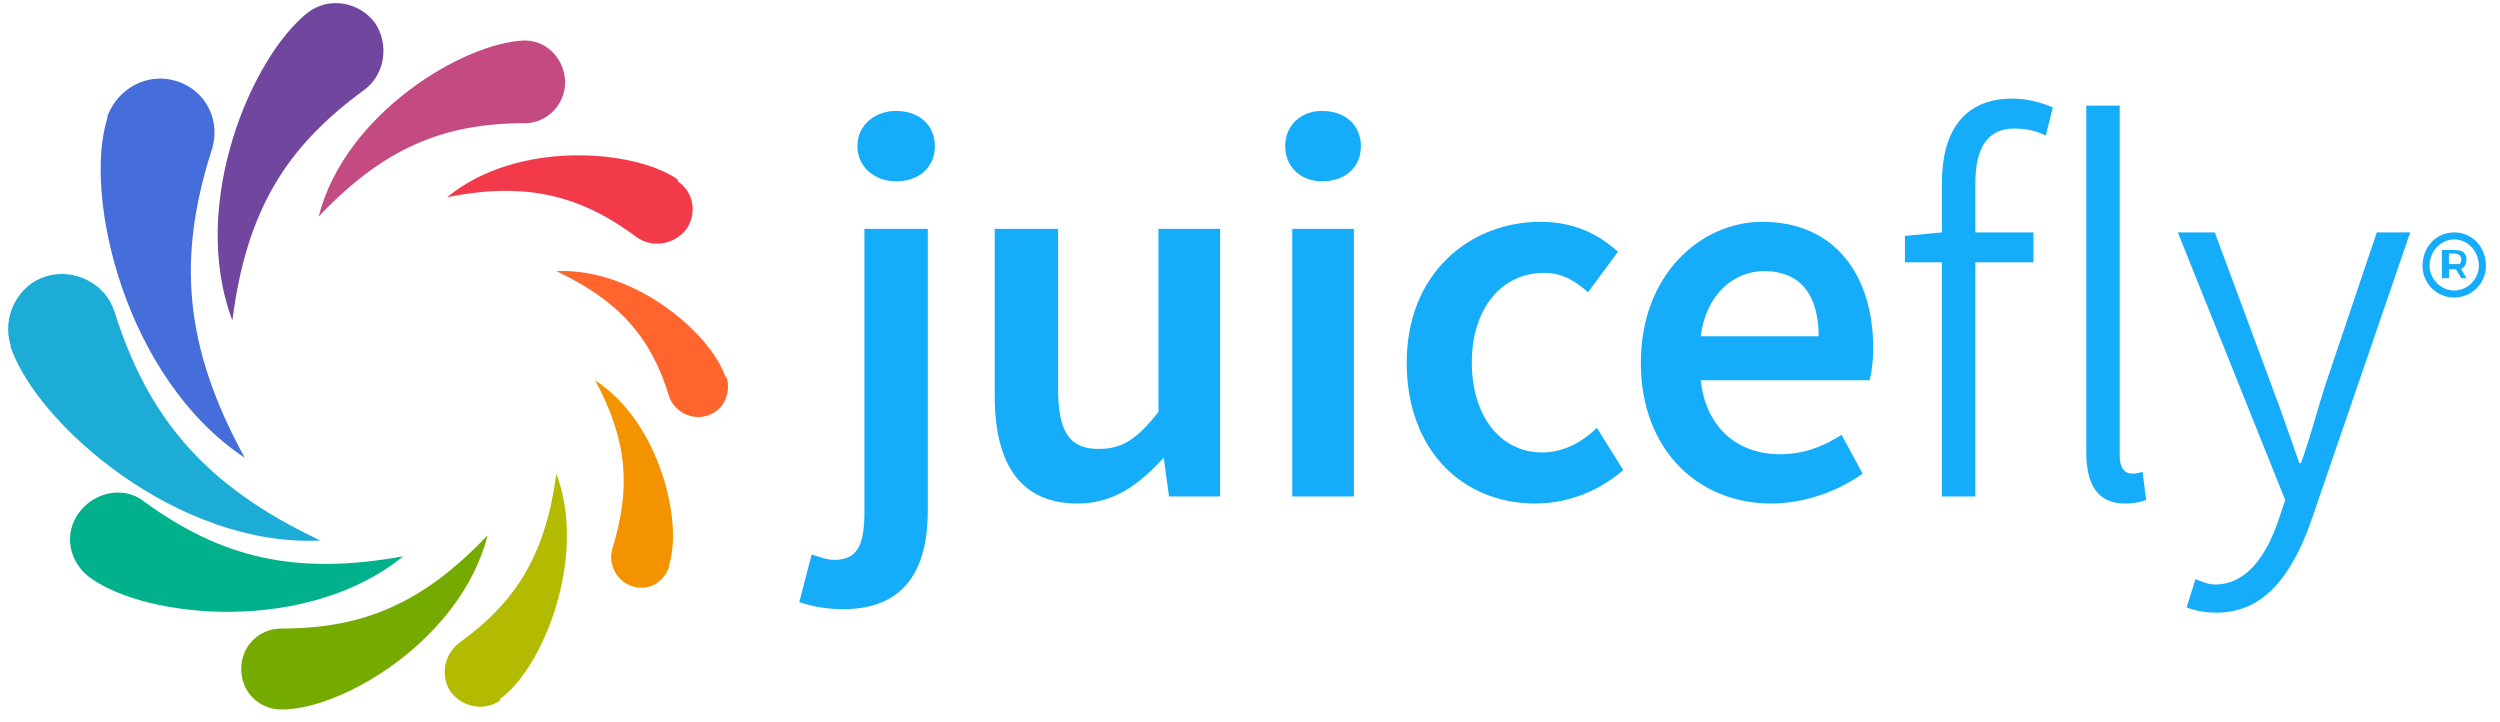 <?xml version="1.0" encoding="UTF-8"?> <svg xmlns="http://www.w3.org/2000/svg" version="1.2" viewBox="0 0 142 41" width="142" height="41"><title>juicefly_logo</title><style> .s0 { fill: #15adf9 } .s1 { fill: #c44b81 } .s2 { fill: #70469f } .s3 { fill: #466edb } .s4 { fill: #1cacd6 } .s5 { fill: #00b18b } .s6 { fill: #75aa00 } .s7 { fill: #b3bb00 } .s8 { fill: #f49300 } .s9 { fill: #ff652c } .s10 { fill: #f23a4a } </style><g><g><path class="s0" d="m45.4 34.2l0.7-2.7c0.4 0.1 0.8 0.3 1.3 0.3 1.4 0 1.7-1 1.7-2.8v-16h3.6v16c0 3.2-1.2 5.6-4.8 5.6-1.1 0-1.9-0.2-2.5-0.4zm3.3-25.9c0-1.2 1-2 2.2-2 1.3 0 2.2 0.8 2.2 2 0 1.2-0.9 2-2.2 2-1.2 0-2.2-0.8-2.2-2z"></path><path class="s0" d="m56.5 22.5v-9.5h3.6v9.1c0 2.5 0.7 3.4 2.3 3.4 1.4 0 2.2-0.6 3.4-2.1v-10.4h3.5v15.2h-2.9l-0.3-2.2c-1.4 1.5-2.8 2.6-4.9 2.6-3.2 0-4.7-2.2-4.7-6.1z"></path><path class="s0" d="m73 8.3c0-1.2 0.9-2 2.1-2 1.3 0 2.2 0.8 2.2 2 0 1.2-0.9 2-2.2 2-1.2 0-2.1-0.8-2.1-2zm0.4 4.7h3.5v15.2h-3.5z"></path><path class="s0" d="m79.9 20.6c0-5.1 3.6-8 7.6-8 1.9 0 3.3 0.7 4.4 1.7l-1.7 2.3c-0.8-0.7-1.5-1.1-2.5-1.1-2.4 0-4.1 2-4.1 5.1 0 3 1.6 5.1 4 5.1 1.2 0 2.3-0.6 3.1-1.4l1.5 2.4c-1.5 1.3-3.3 1.9-5 1.9-4.1 0-7.3-3-7.3-8z"></path><path class="s0" d="m93.2 20.6c0-5 3.4-8 6.9-8 4.1 0 6.3 3 6.3 7.2 0 0.7-0.1 1.4-0.2 1.8h-9.6c0.3 2.7 2.1 4.2 4.5 4.2 1.3 0 2.4-0.4 3.5-1.1l1.2 2.2c-1.4 1-3.3 1.7-5.2 1.7-4.1 0-7.4-3-7.4-8zm10.1-1.5c0-2.3-1-3.7-3.1-3.7-1.7 0-3.3 1.3-3.6 3.7z"></path><path class="s0" d="m108.2 13.4l2.1-0.2h5.2v1.7h-7.3zm2.1-3c0-3 1.3-4.8 4-4.8 0.8 0 1.6 0.2 2.3 0.5l-0.4 1.6c-0.6-0.3-1.2-0.4-1.8-0.4-1.5 0-2.2 1.1-2.2 3.1v17.8h-1.9c0 0 0-17.8 0-17.8z"></path><path class="s0" d="m118.5 25.7v-19.7h1.9v19.9c0 0.7 0.3 1 0.7 1 0.1 0 0.3 0 0.6-0.1l0.2 1.6c-0.3 0.1-0.6 0.2-1.2 0.2-1.5 0-2.2-1-2.2-2.9z"></path><path class="s0" d="m124.2 34.5l0.5-1.6c0.3 0.1 0.7 0.3 1.1 0.3 1.8 0 2.9-1.6 3.6-3.6l0.4-1.2-6.1-15.2h2.1l3.3 8.9c0.5 1.3 1 2.8 1.5 4.2h0.1c0.5-1.4 0.9-2.9 1.3-4.2l3-8.9h1.9l-5.7 16.6c-1 2.7-2.5 5-5.3 5-0.6 0-1.2-0.1-1.7-0.3z"></path><g><g><path class="s0" d="m139.4 16.9c-1 0-1.8-0.8-1.8-1.8 0-1.1 0.8-1.9 1.8-1.9 1 0 1.8 0.8 1.8 1.9 0 1-0.8 1.8-1.8 1.8zm0-3.3c-0.8 0-1.4 0.7-1.4 1.5 0 0.7 0.6 1.4 1.4 1.4 0.8 0 1.4-0.7 1.4-1.4 0-0.8-0.6-1.5-1.4-1.5z"></path></g><g><path class="s0" d="m139.8 15.8l-0.3-0.5q0 0-0.1 0h-0.3v0.5h-0.4v-1.6h0.7q0.3 0 0.5 0.1 0.2 0.2 0.2 0.4 0 0.2-0.1 0.4-0.1 0.1-0.2 0.2l0.3 0.5c0 0-0.3 0-0.3 0zm-0.7-0.8h0.3q0.2 0 0.3 0 0.1-0.1 0.1-0.3 0-0.1-0.1-0.2-0.1-0.1-0.3-0.1h-0.3z"></path></g></g></g><g><path class="s1" d="m29.8 2.3q0 0 0 0 0 0 0 0c-3.4 0.1-10.2 4.1-11.7 10 3.7-3.9 7.1-5.3 11.7-5.3 1.3 0 2.3-1.1 2.3-2.3 0-1.3-1-2.4-2.3-2.4z"></path><path class="s2" d="m17.5 0.7q0 0 0 0 0 0 0 0c-3.2 2.5-6.8 10.9-4.3 17.5 0.8-6.3 3.1-9.9 7.5-13.1 1.2-0.9 1.4-2.6 0.6-3.8-0.9-1.2-2.6-1.5-3.8-0.6z"></path><path class="s3" d="m6.1 6.6q0 0 0 0.1 0 0 0 0c-1.4 4.4 1 14.8 7.8 19.3-3.5-6.4-3.8-11.4-1.9-17.4 0.6-1.7-0.3-3.5-2-4-1.6-0.5-3.3 0.4-3.9 2z"></path><path class="s4" d="m0.6 19.6q0 0.1 0 0.1 0 0 0 0c1.5 4.4 9.5 11.4 17.6 11-6.6-3.1-9.8-7-11.7-13-0.5-1.6-2.3-2.5-3.9-2-1.6 0.5-2.5 2.3-2 3.9z"></path><path class="s5" d="m5.1 32.8q0 0 0 0 0 0 0 0c3.3 2.4 12.4 3.2 17.8-1.2-6.1 1.1-10.3 0.1-14.7-3.1-1.1-0.9-2.8-0.6-3.7 0.6-0.9 1.2-0.6 2.8 0.6 3.7z"></path><path class="s6" d="m16 40.3q0 0 0 0c3.5 0 10.2-4 11.7-9.9-3.7 3.9-7.1 5.3-11.7 5.3-1.3 0-2.3 1-2.3 2.3 0 1.3 1 2.3 2.3 2.3z"></path><path class="s7" d="m28.4 39.8q0 0 0-0.1 0 0 0 0c2.4-1.7 5-8 3.2-12.8-0.6 4.6-2.3 7.3-5.5 9.6-0.9 0.7-1.1 1.9-0.5 2.8 0.7 0.9 1.9 1.1 2.8 0.5z"></path><path class="s8" d="m38 32.2q0 0 0 0 0-0.1 0-0.1c0.8-2.4-0.5-8.1-4.2-10.5 1.9 3.5 2 6.2 1 9.5-0.3 0.9 0.2 1.9 1.1 2.2 0.9 0.3 1.8-0.2 2.1-1.1z"></path><path class="s9" d="m41.3 21.5q0 0-0.1-0.1 0 0 0 0c-0.8-2.4-5.1-6.2-9.6-6 3.6 1.7 5.4 3.8 6.4 7.1 0.3 0.9 1.3 1.4 2.2 1.1 0.9-0.3 1.3-1.2 1.1-2.1z"></path><path class="s10" d="m38.5 10.3q0-0.1 0-0.1 0 0 0 0c-2.4-1.7-9.1-2.3-13.1 1 4.5-0.9 7.6-0.1 10.8 2.3 0.9 0.6 2.1 0.4 2.8-0.5 0.6-0.9 0.4-2.1-0.5-2.7z"></path></g></g></svg> 
